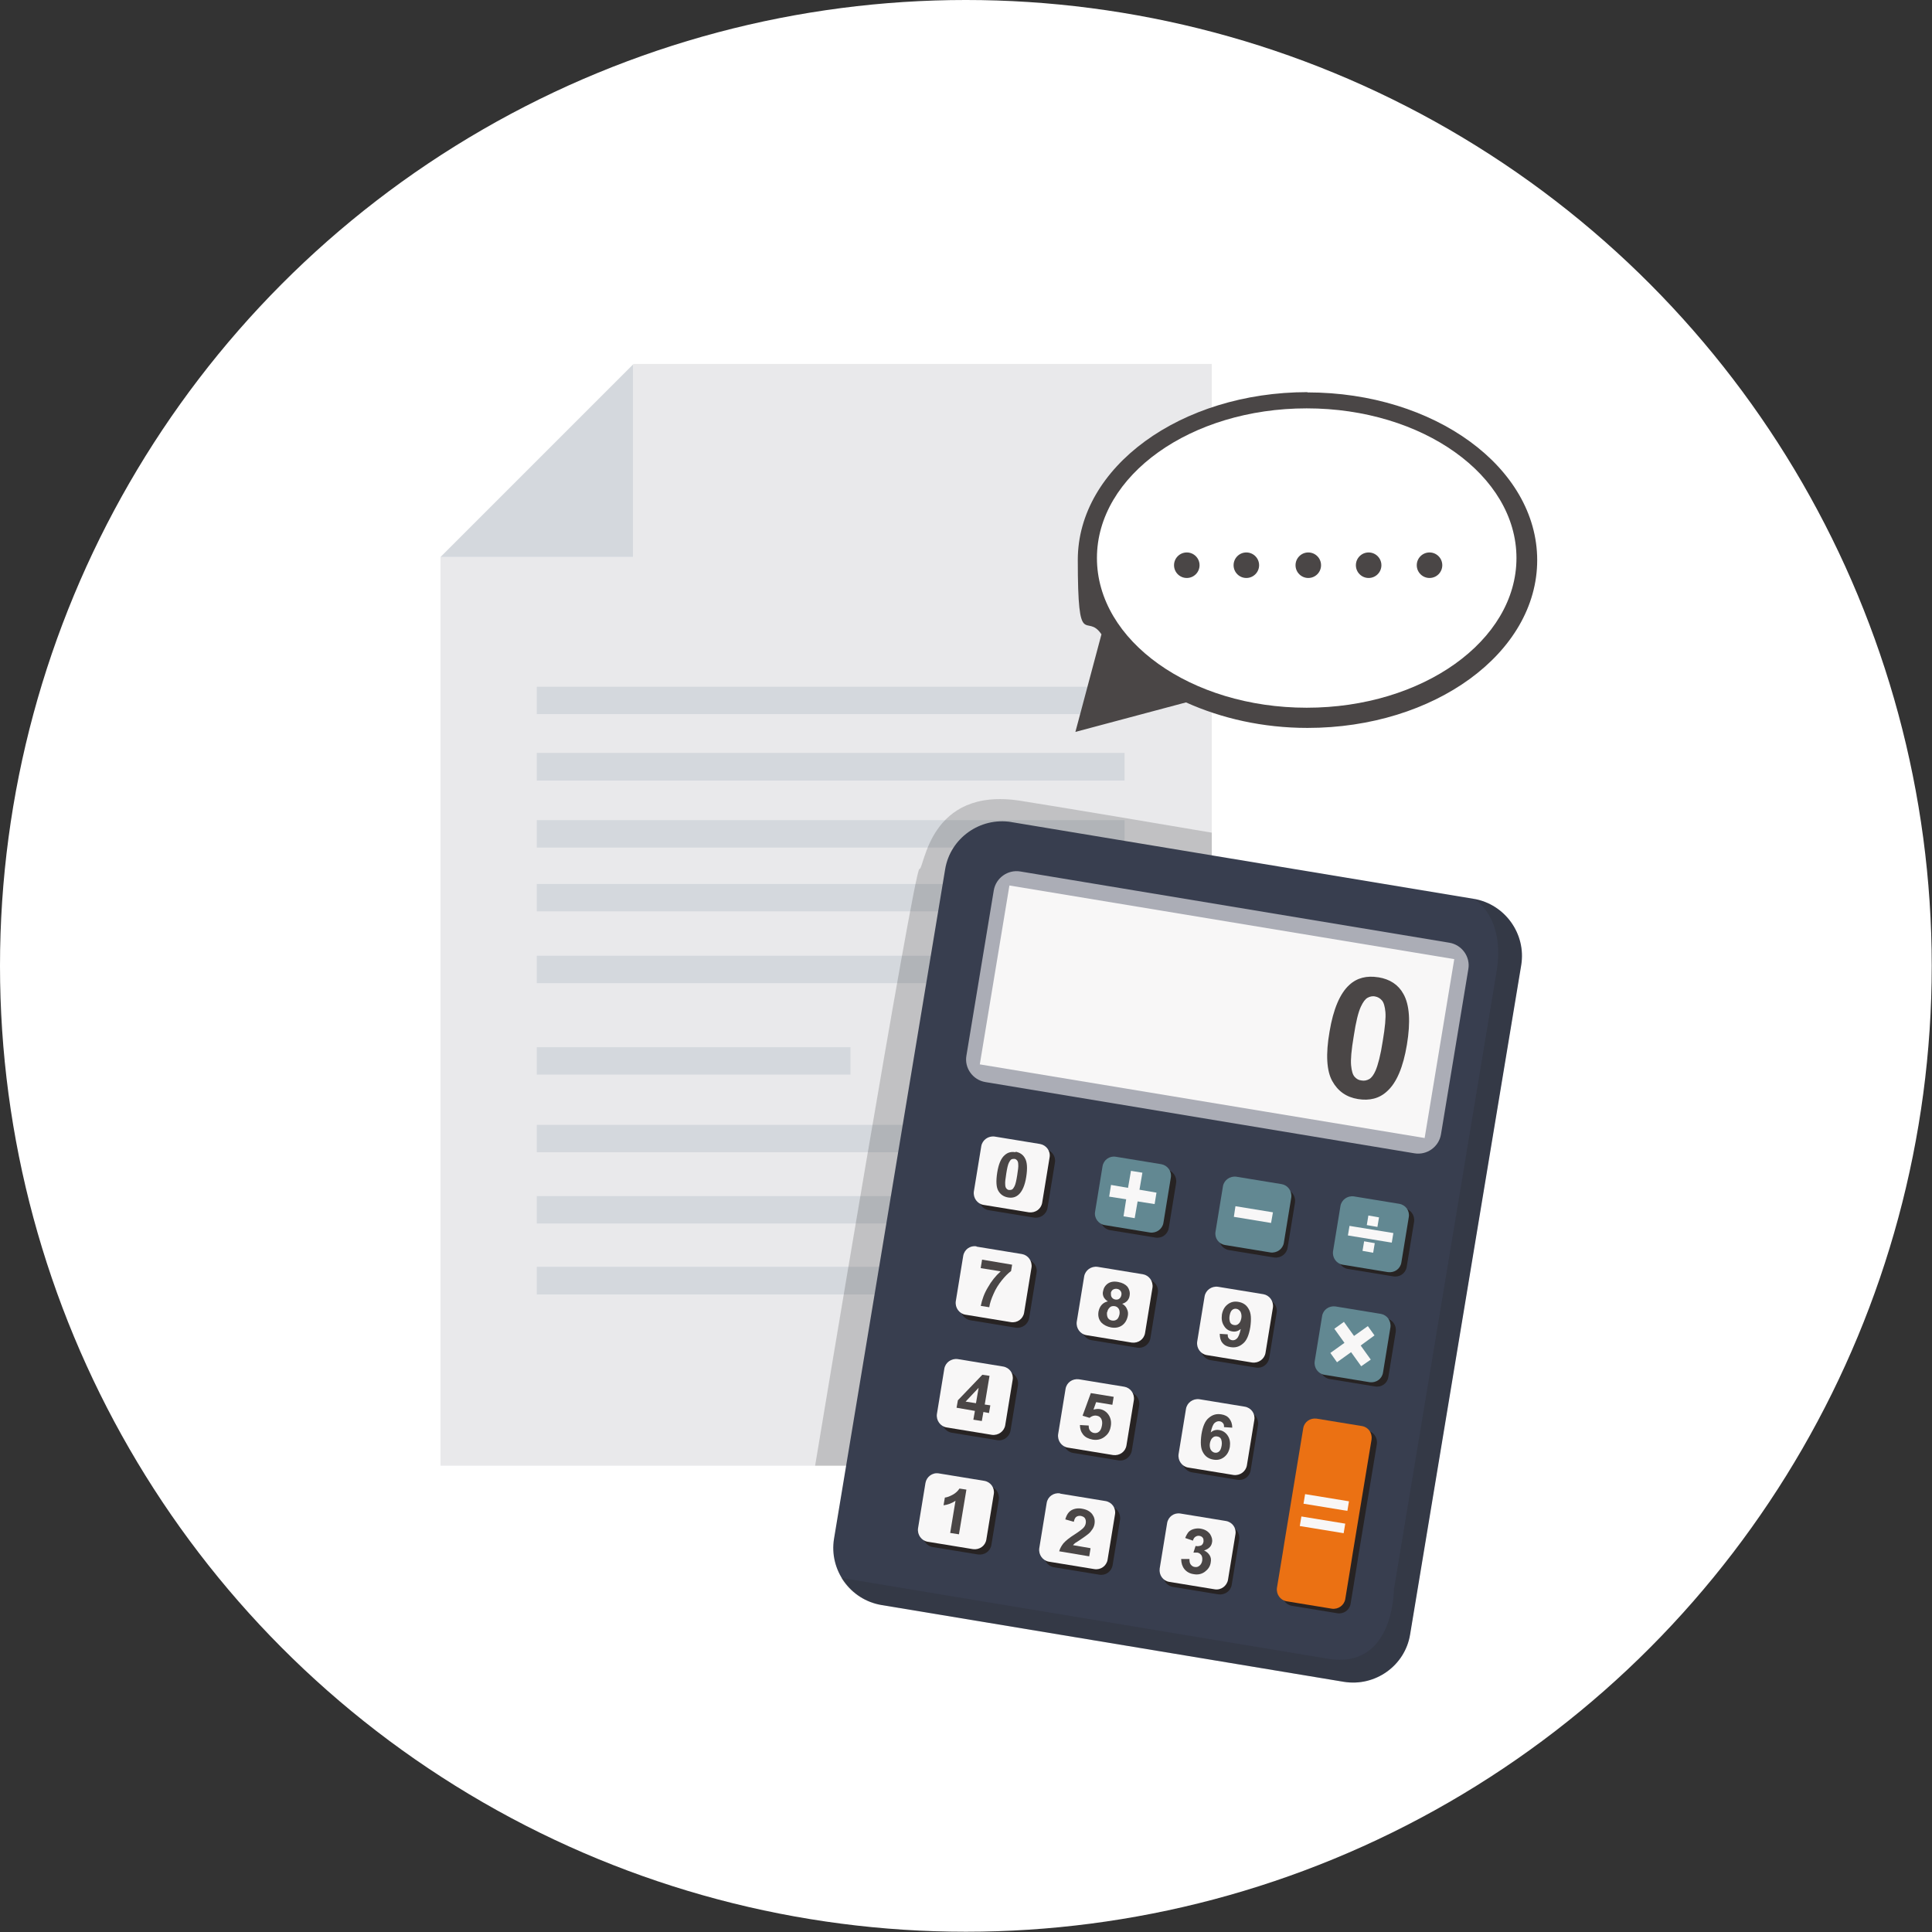 <?xml version="1.0" encoding="UTF-8"?>
<svg xmlns="http://www.w3.org/2000/svg" version="1.1" viewBox="0 0 726.7 726.7">
  <rect x="0" y="0" width="726.7" height="726.7" fill="#333333" stroke="none"/>
  <defs>
    <style>
      .cls-1, .cls-2, .cls-3, .cls-4, .cls-5, .cls-6, .cls-7, .cls-8, .cls-9, .cls-10 {
        fill-rule: evenodd;
      }

      .cls-1, .cls-5, .cls-10 {
        fill: #272323;
      }

      .cls-2 {
        fill: #628892;
      }

      .cls-3 {
        fill: #e9e9eb;
      }

      .cls-4, .cls-11 {
        fill: #f8f7f7;
      }

      .cls-12 {
        fill: #fff;
      }

      .cls-5 {
        opacity: .2;
      }

      .cls-5, .cls-10 {
        isolation: isolate;
      }

      .cls-6 {
        fill: #383e4f;
      }

      .cls-7, .cls-13 {
        fill: #d4d8dd;
      }

      .cls-8 {
        fill: #eb7113;
      }

      .cls-14 {
        fill: #499b5a;
      }

      .cls-15 {
        fill: #4a4646;
      }

      .cls-9 {
        fill: #abadb6;
      }

      .cls-16 {
        fill: #db4a50;
      }

      .cls-10 {
        opacity: .2;
      }
    </style>
  </defs>
  <!-- Generator: Adobe Illustrator 28.6.0, SVG Export Plug-In . SVG Version: 1.2.0 Build 709)  -->
  <g>
    <g id="_編集モード" data-name="編集モード">
      <g>
        <circle class="cls-12" cx="363.3" cy="363.3" r="363.3"/>
        <g>
          <polygon class="cls-3" points="238.1 137.1 238.1 209.5 165.7 209.5 165.7 551.3 455.8 551.3 455.8 136.9 238.3 136.9 238.1 137.1"/>
          <polygon class="cls-7" points="165.7 209.5 238.1 209.5 238.1 137.1 165.7 209.5"/>
          <rect class="cls-13" x="201.9" y="258.3" width="217.5" height="10.3"/>
          <rect class="cls-13" x="201.9" y="283.2" width="221.1" height="10.4"/>
          <rect class="cls-16" x="354.9" y="353.1" width="18.8" height="18.8"/>
          <rect class="cls-14" x="385.7" y="353.1" width="18.8" height="18.8"/>
          <rect class="cls-13" x="201.9" y="308.5" width="221.1" height="10.3"/>
          <rect class="cls-13" x="201.9" y="332.5" width="221.1" height="10.3"/>
          <rect class="cls-13" x="201.9" y="359.5" width="221.1" height="10.3"/>
          <path class="cls-7" d="M201.9,449.9h187.2v10.3h-187.2v-10.3ZM201.9,423.1h187.2v10.3h-187.2v-10.3ZM201.9,393.9h118v10.3h-118v-10.3ZM201.9,476.5h187.2v10.4h-187.2v-10.4Z"/>
          <path class="cls-5" d="M306.6,551.3s37.2-224.4,39.2-224.4,3.4-31.1,38-25.7c21.9,3.5,52.5,8.7,72,12v238.1h-149.2Z"/>
          <path class="cls-6" d="M380.3,309.2l174.1,28.9c11.7,2,19.7,13.2,17.8,24.9l-41.8,251.8c-1.9,11.7-13.1,19.7-24.9,17.8l-174-28.9c-11.7-2-19.7-13.2-17.8-24.9l41.8-251.8c1.9-11.7,13.1-19.7,24.9-17.8"/>
          <path class="cls-10" d="M554.3,338.1c11.7,2,19.7,13.1,17.8,24.9l-41.8,251.8c-1.9,11.7-13.1,19.7-24.9,17.8l-174-28.9c-6.5-1.1-11.8-5-15-10.2l183,30.4c25,4.2,24.9-26,24.9-26,0,0,35.1-211.4,38.6-232.3,3.5-20.8-8.5-27.5-8.5-27.5"/>
          <path class="cls-1" d="M362.2,513.2l17.1,2.8c2.4.4,3.9,2.6,3.6,5l-2.8,17.1c-.4,2.3-2.6,4-5,3.6l-17.1-2.8c-2.4-.4-3.9-2.6-3.6-5l2.8-17.1c.4-2.3,2.6-3.9,5-3.5M369.2,470.9l17.1,2.8c2.3.4,4,2.6,3.6,5l-2.8,17.1c-.4,2.3-2.6,3.9-5,3.6l-17.1-2.8c-2.4-.4-3.9-2.6-3.6-5l2.8-17.1c.4-2.4,2.6-4,5-3.6ZM376.1,429.5l17.1,2.8c2.4.4,4,2.6,3.6,5l-2.8,17.1c-.4,2.3-2.6,3.9-5,3.6l-17.1-2.8c-2.4-.4-3.9-2.6-3.6-5l2.8-17.1c.4-2.3,2.6-3.9,5-3.6ZM407.8,520.8l17.1,2.8c2.3.4,3.9,2.6,3.6,5l-2.8,17.1c-.4,2.3-2.6,4-5,3.6l-17.1-2.8c-2.3-.4-3.9-2.6-3.6-5l2.8-17.1c.4-2.4,2.6-4,5-3.6ZM414.8,478.5l17.1,2.8c2.4.4,4,2.6,3.6,5l-2.8,17.1c-.4,2.3-2.6,3.9-5,3.5l-17.1-2.8c-2.4-.4-3.9-2.6-3.6-5l2.8-17.1c.4-2.3,2.6-3.9,5-3.5ZM421.7,437.1l17.1,2.8c2.3.4,3.9,2.6,3.6,5l-2.8,17.1c-.4,2.3-2.6,3.9-5,3.5l-17.1-2.8c-2.3-.4-3.9-2.6-3.6-5l2.8-17.1c.4-2.3,2.6-3.9,5-3.5ZM452.5,528.2l17.1,2.8c2.3.4,3.9,2.6,3.6,5l-2.8,17.1c-.4,2.4-2.6,3.9-5,3.5l-17.1-2.8c-2.3-.4-3.9-2.6-3.6-5l2.8-17.1c.4-2.3,2.6-3.9,5-3.5ZM459.5,485.9l17.1,2.8c2.3.4,4,2.6,3.6,5l-2.8,17.1c-.4,2.4-2.6,4-5,3.6l-17.1-2.8c-2.3-.4-3.9-2.6-3.6-5l2.8-17.1c.4-2.3,2.6-3.9,5-3.5ZM466.4,444.5l17.1,2.8c2.4.4,3.9,2.6,3.6,5l-2.8,17.1c-.4,2.3-2.6,3.9-5,3.6l-17.1-2.8c-2.3-.4-3.9-2.6-3.6-5l2.8-17.1c.4-2.4,2.6-3.9,5-3.6ZM445.4,571.2l17.1,2.8c2.3.4,3.9,2.6,3.6,5l-2.8,17.1c-.4,2.4-2.6,3.9-5,3.6l-17.1-2.8c-2.4-.4-3.9-2.6-3.6-5l2.8-17.1c.4-2.4,2.6-3.9,5-3.6ZM400.6,563.8l17.1,2.8c2.3.4,3.9,2.6,3.6,5l-2.8,17.1c-.4,2.4-2.6,4-5,3.6l-17.1-2.8c-2.3-.4-3.9-2.6-3.6-5l2.8-17.1c.4-2.4,2.6-3.9,5-3.5ZM355,556.2l17.1,2.8c2.4.4,3.9,2.6,3.6,5l-2.8,17.1c-.4,2.4-2.6,3.9-5,3.6l-17.1-2.8c-2.3-.4-3.9-2.6-3.6-5l2.8-17.1c.4-2.4,2.6-4,5-3.6Z"/>
          <path class="cls-1" d="M504.3,493.1l17.1,2.8c2.4.4,3.9,2.6,3.6,5l-2.8,17.1c-.4,2.4-2.6,3.9-5,3.5l-17.1-2.8c-2.3-.4-3.9-2.6-3.6-5l2.8-17.1c.4-2.4,2.6-3.9,5-3.5M511.2,451.7l17.1,2.8c2.3.4,3.9,2.6,3.6,5l-2.8,17.1c-.4,2.3-2.6,3.9-5,3.5l-17.1-2.8c-2.4-.4-3.9-2.6-3.6-5l2.8-17.1c.4-2.4,2.6-3.9,5-3.5ZM510.8,586.1h0c0,.1-.7,4.4-.7,4.4h0c0,.1-2.1,12.8-2.1,12.8-.4,2.3-2.6,3.9-5,3.5l-17.1-2.8c-2.3-.4-3.9-2.6-3.6-5l2.1-12.7h0c0-.1.7-4.4.7-4.4h0c0-.1,7.1-43,7.1-43,.4-2.4,2.6-3.9,5-3.6l17.1,2.8c2.3.4,3.9,2.6,3.6,5l-7.1,42.9Z"/>
          <path class="cls-9" d="M383.8,327.8l161.4,26.8c4.7.8,7.9,5.3,7.1,9.9l-10.3,62.2c-.8,4.7-5.3,7.9-10,7.1l-161.4-26.8c-4.7-.8-7.9-5.3-7.1-9.9l10.3-62.2c.8-4.7,5.3-7.9,10-7.1"/>
          <rect class="cls-11" x="423.8" y="296.1" width="68.2" height="169.6" transform="translate(7.2 770.1) rotate(-80.6)"/>
          <path class="cls-4" d="M374.1,427.5l17.1,2.8c2.3.4,4,2.6,3.6,5l-2.8,17.1c-.4,2.4-2.6,3.9-5,3.6l-17.1-2.8c-2.3-.4-3.9-2.6-3.6-5l2.8-17.1c.4-2.3,2.6-3.9,5-3.6"/>
          <path class="cls-4" d="M367.3,468.9l17.1,2.8c2.3.4,3.9,2.6,3.6,5l-2.8,17.1c-.4,2.3-2.6,3.9-5,3.5l-17.1-2.8c-2.3-.4-3.9-2.6-3.6-5l2.8-17.1c.4-2.4,2.6-4,5-3.6"/>
          <path class="cls-4" d="M360.2,511.2l17.1,2.8c2.4.4,4,2.6,3.6,5l-2.8,17.1c-.4,2.3-2.6,3.9-5,3.6l-17.1-2.8c-2.3-.4-3.9-2.6-3.6-5l2.8-17.1c.4-2.3,2.6-3.9,5-3.6"/>
          <path class="cls-4" d="M353.1,554.2l17.1,2.8c2.4.4,4,2.6,3.6,5l-2.8,17.1c-.4,2.4-2.6,3.9-5,3.6l-17.1-2.8c-2.3-.4-3.9-2.6-3.6-5l2.8-17.1c.4-2.3,2.6-4,5-3.6"/>
          <path class="cls-2" d="M419.7,435.1l17.1,2.8c2.3.4,4,2.6,3.6,5l-2.8,17.1c-.4,2.3-2.6,3.9-5,3.6l-17.1-2.8c-2.3-.4-4-2.6-3.6-5l2.8-17.1c.4-2.4,2.6-4,5-3.6"/>
          <path class="cls-4" d="M412.8,476.5l17.1,2.8c2.3.4,3.9,2.6,3.6,5l-2.8,17.1c-.4,2.4-2.6,3.9-5,3.6l-17.1-2.8c-2.3-.4-3.9-2.6-3.6-5l2.8-17.1c.4-2.3,2.6-3.9,5-3.6"/>
          <path class="cls-4" d="M405.8,518.8l17.1,2.8c2.3.4,3.9,2.6,3.6,5l-2.8,17.1c-.4,2.4-2.6,3.9-5,3.6l-17.1-2.8c-2.3-.4-3.9-2.6-3.6-5l2.8-17.1c.4-2.4,2.6-3.9,5-3.6"/>
          <path class="cls-4" d="M398.7,561.8l17.1,2.8c2.4.4,4,2.6,3.6,5l-2.8,17.1c-.4,2.3-2.6,3.9-5,3.5l-17.1-2.8c-2.3-.4-3.9-2.6-3.6-5l2.8-17.1c.4-2.4,2.6-3.9,5-3.6"/>
          <path class="cls-2" d="M465,442.6l17.1,2.8c2.3.4,3.9,2.6,3.6,5l-2.8,17.1c-.4,2.3-2.6,3.9-5,3.6l-17.1-2.8c-2.4-.4-4-2.6-3.6-5l2.8-17.1c.4-2.3,2.6-3.9,5-3.6"/>
          <path class="cls-4" d="M458.1,484l17.1,2.8c2.3.4,3.9,2.6,3.6,5l-2.8,17.1c-.4,2.3-2.6,3.9-5,3.6l-17.1-2.8c-2.3-.4-3.9-2.6-3.6-5l2.8-17.1c.4-2.3,2.6-3.9,5-3.6"/>
          <path class="cls-4" d="M451.1,526.3l17.1,2.8c2.4.4,4,2.6,3.6,5l-2.8,17.1c-.4,2.3-2.6,3.9-5,3.6l-17.1-2.8c-2.3-.4-3.9-2.6-3.6-5l2.8-17.1c.4-2.3,2.6-3.9,5-3.6"/>
          <path class="cls-4" d="M444,569.3l17.1,2.8c2.4.4,4,2.6,3.6,5l-2.8,17.1c-.4,2.3-2.6,4-5,3.6l-17.1-2.8c-2.4-.4-3.9-2.6-3.6-5l2.8-17.1c.4-2.4,2.6-4,5-3.6"/>
          <path class="cls-2" d="M509.2,450l17.1,2.8c2.4.4,4,2.6,3.6,5l-2.8,17.1c-.4,2.4-2.6,3.9-5,3.6l-17.1-2.8c-2.3-.4-3.9-2.6-3.6-5l2.8-17.1c.4-2.3,2.6-3.9,5-3.6"/>
          <path class="cls-2" d="M502.3,491.4l17.1,2.8c2.3.4,3.9,2.6,3.6,5l-2.8,17.1c-.4,2.4-2.6,3.9-5,3.6l-17.1-2.8c-2.3-.4-3.9-2.6-3.6-5l2.8-17.1c.4-2.4,2.6-3.9,5-3.6"/>
          <path class="cls-8" d="M508.8,584.3h0c0,.1-.7,4.4-.7,4.4h0c0,.1-2.1,12.8-2.1,12.8-.4,2.3-2.6,3.9-5,3.6l-17.1-2.8c-2.3-.4-3.9-2.6-3.6-5l2.1-12.7h0c0-.1.7-4.4.7-4.4h0c0-.1,7.1-43,7.1-43,.4-2.4,2.6-3.9,5-3.6l17.1,2.8c2.4.4,3.9,2.6,3.6,5l-7.1,42.9Z"/>
          <path class="cls-15" d="M381.5,435.9c-.4,0-.7,0-1.1.2-.3.2-.6.6-.9,1.2-.4.8-.7,2.2-1,4.1-.3,2-.5,3.3-.4,4.1,0,.8.2,1.3.5,1.6.3.3.6.5,1,.5.4,0,.7,0,1.1-.2.3-.2.6-.6.9-1.2.4-.8.7-2.2,1-4.1.3-2,.5-3.3.4-4.1,0-.8-.2-1.3-.5-1.6-.3-.3-.6-.5-1-.5M382,433.2c1.6.3,2.8,1.1,3.5,2.4.9,1.5,1,3.9.5,7.1-.5,3.2-1.5,5.4-2.8,6.6-1.1,1-2.4,1.4-4.1,1.1-1.6-.3-2.8-1.1-3.6-2.5-.8-1.4-.9-3.7-.4-6.9.5-3.1,1.4-5.3,2.8-6.5,1.1-1,2.4-1.4,4.1-1.1Z"/>
          <path class="cls-15" d="M517.3,374.8c-1-.2-2,0-2.9.5-.9.5-1.7,1.6-2.5,3.3-1,2.1-1.9,5.8-2.7,11.1-.9,5.3-1.2,8.9-1,11,.2,2.1.6,3.5,1.3,4.3.7.8,1.5,1.3,2.6,1.4,1,.2,2,0,2.9-.5.9-.5,1.7-1.6,2.4-3.2.9-2.1,1.9-5.8,2.7-11.1.9-5.3,1.2-8.9,1-11-.2-2-.6-3.5-1.3-4.3-.7-.8-1.5-1.3-2.6-1.5M518.5,367.6c4.3.7,7.5,2.8,9.4,6.3,2.3,4.1,2.7,10.5,1.3,19-1.4,8.5-3.9,14.4-7.5,17.6-2.9,2.7-6.6,3.6-10.9,2.9-4.4-.7-7.6-3-9.7-6.8-2.1-3.8-2.5-10-1-18.6,1.4-8.4,3.9-14.3,7.4-17.5,2.9-2.7,6.6-3.6,10.9-2.9Z"/>
          <path class="cls-15" d="M466.9,495.9c.2-1,0-1.9-.3-2.5-.4-.6-.9-1-1.5-1.1-.6-.1-1.1,0-1.6.4-.5.4-.8,1.1-1,2.2-.2,1.1,0,1.9.2,2.5.3.6.8.9,1.5,1,.6.1,1.2,0,1.7-.5.5-.4.8-1.1,1-2M458.6,501.7l3.2.2c0,.6,0,1.1.4,1.5.3.4.7.6,1.2.7.7.1,1.3-.1,1.8-.6.6-.5,1.1-1.8,1.5-3.6-1,.8-2,1.1-3.2.9-1.3-.2-2.4-.9-3.1-2.1-.8-1.2-1-2.6-.8-4.2.3-1.7,1-3,2.2-3.9,1.2-.9,2.5-1.2,4.1-.9,1.7.3,3,1.2,3.8,2.7.9,1.5,1,3.7.6,6.7-.5,3.1-1.4,5.2-2.8,6.3-1.4,1.2-2.9,1.6-4.7,1.3-1.3-.2-2.3-.7-3-1.6-.7-.8-1-2-1-3.4Z"/>
          <path class="cls-15" d="M417.9,486.4c-.1.6,0,1.2.3,1.6.3.4.7.7,1.3.8.6.1,1.1,0,1.5-.3.4-.3.7-.8.8-1.4.1-.6,0-1.1-.3-1.5-.3-.4-.7-.7-1.3-.8-.6-.1-1.1,0-1.6.3-.4.3-.7.7-.8,1.4M416.4,493.5c-.1.9,0,1.6.3,2.2.4.6.9.9,1.6,1,.7.1,1.2,0,1.8-.4.5-.4.8-1.1,1-2,.1-.8,0-1.5-.3-2-.4-.6-.9-.9-1.5-1-.8-.1-1.4,0-1.9.5-.5.5-.8,1-.9,1.7ZM416.7,489.5c-.8-.5-1.3-1.1-1.6-1.7-.3-.7-.4-1.4-.2-2.1.2-1.2.8-2.2,1.8-2.9,1-.7,2.3-.9,3.9-.6,1.6.3,2.7.9,3.5,1.8.7,1,1,2.1.8,3.3-.1.8-.4,1.4-.9,2-.5.5-1.1.9-1.9,1.1.9.5,1.5,1.2,1.8,2,.4.8.5,1.7.3,2.6-.3,1.5-1,2.7-2.1,3.5-1.1.8-2.5,1.1-4.2.8-1.5-.3-2.7-.9-3.6-1.8-1-1.1-1.4-2.5-1.1-4.2.2-.9.5-1.7,1.1-2.4.6-.7,1.4-1.2,2.4-1.4Z"/>
          <path class="cls-15" d="M368.9,476.8l.5-3,11.3,1.9-.4,2.4c-1.1.8-2.2,1.9-3.5,3.5-1.2,1.5-2.3,3.2-3.1,5.1-.8,1.8-1.4,3.5-1.6,5l-3.2-.5c.5-2.4,1.3-4.7,2.7-7,1.3-2.3,2.9-4.3,4.8-6l-7.5-1.2Z"/>
          <path class="cls-15" d="M455.1,542.8c-.2,1,0,1.9.3,2.5.4.6.9,1,1.5,1.1.6.1,1.1,0,1.6-.4.5-.4.8-1.1,1-2.2.2-1.1,0-1.9-.2-2.5-.3-.6-.8-.9-1.5-1-.6-.1-1.2,0-1.7.5-.5.4-.8,1.1-1,2M463.5,537l-3.1-.2c0-.6,0-1.1-.4-1.5-.3-.4-.7-.6-1.2-.7-.7-.1-1.3.1-1.9.6-.6.5-1.1,1.7-1.5,3.6.9-.8,2-1.1,3.2-.9,1.3.2,2.4.9,3.2,2.1.8,1.2,1,2.6.8,4.2-.3,1.7-1,3-2.2,3.9-1.2.9-2.5,1.2-4.1.9-1.7-.3-3-1.2-3.8-2.7-.9-1.5-1-3.7-.6-6.7.5-3.1,1.4-5.2,2.8-6.3,1.4-1.2,2.9-1.6,4.7-1.3,1.3.2,2.3.7,3,1.6.7.9,1.1,2,1.1,3.4Z"/>
          <path class="cls-15" d="M406.2,536l3.3.2c0,.8.1,1.4.5,1.9.4.5.9.8,1.5.9.7.1,1.3,0,1.9-.5.6-.5.9-1.3,1.1-2.4.2-1.1,0-1.9-.3-2.5-.4-.6-.9-1-1.7-1.1-.9-.2-1.8.1-2.7.8l-2.6-.8,3.1-8.5,8.6,1.4-.5,3-6.1-1-1,2.8c.8-.2,1.6-.3,2.3-.2,1.4.2,2.6,1,3.4,2.2.8,1.2,1.1,2.7.8,4.3-.2,1.4-.8,2.6-1.8,3.5-1.4,1.3-3,1.8-5,1.5-1.6-.3-2.8-.9-3.6-1.9-.8-1-1.2-2.2-1.2-3.7"/>
          <path class="cls-15" d="M367.1,527.8l1-5.8-4.9,5.2,3.9.6ZM366.1,534.1l.6-3.4-6.9-1.2.5-2.8,9.2-9.6,2.7.4-1.8,10.8,2.1.3-.5,2.9-2.1-.4-.6,3.4-3.2-.5Z"/>
          <path class="cls-15" d="M444.2,586.4h3.2c0,1,.1,1.6.5,2.1.4.5.8.8,1.5.9.7.1,1.2,0,1.8-.5.5-.4.9-1.1,1-1.9.1-.8,0-1.5-.3-2-.4-.5-.8-.9-1.5-1-.4,0-.9,0-1.5,0l.8-2.5c.9.2,1.5,0,2.1-.2.5-.3.8-.8.9-1.5,0-.6,0-1-.3-1.4-.3-.4-.7-.6-1.2-.7-.5-.1-1,0-1.5.3-.5.3-.8.8-1,1.5l-2.9-1c.4-1,.8-1.7,1.3-2.3.5-.5,1.2-.9,2-1.1.8-.2,1.7-.3,2.6-.1,1.6.3,2.7,1,3.5,2.1.6,1,.9,2,.7,3-.2,1.5-1.2,2.5-3,3.1.9.4,1.6,1,2.1,1.8.5.8.6,1.7.4,2.7-.2,1.5-1,2.6-2.2,3.5-1.2.9-2.7,1.2-4.2.9-1.5-.2-2.7-.9-3.5-1.9-.8-1-1.2-2.3-1.2-3.7"/>
          <path class="cls-15" d="M410.2,582.4l-.5,3-11.3-1.9c.3-1.1.9-2.1,1.6-3,.8-.9,2.2-2.1,4.3-3.4,1.7-1.1,2.7-1.9,3.1-2.3.6-.6.9-1.2,1-1.9.1-.7,0-1.3-.3-1.8-.3-.5-.8-.7-1.5-.9-.7-.1-1.2,0-1.7.3-.5.3-.8,1-1,1.9l-3.2-.9c.5-1.8,1.3-2.9,2.4-3.5,1.1-.6,2.5-.8,4-.5,1.7.3,2.9,1,3.7,2,.8,1.1,1.1,2.2.9,3.6-.1.8-.4,1.5-.8,2.1-.4.6-.9,1.3-1.7,1.9-.5.4-1.3,1-2.5,1.8-1.2.8-1.9,1.3-2.3,1.5-.3.3-.6.5-.8.8l6.4,1.1Z"/>
          <path class="cls-15" d="M360.6,577.1l-3.2-.5,2-12.1c-1.3.9-2.9,1.5-4.5,1.7l.5-2.9c.9-.1,1.9-.5,3-1.1,1.1-.6,1.9-1.4,2.5-2.3l2.6.4-2.8,16.8Z"/>
          <polygon class="cls-11" points="422.6 457.5 423.6 451.1 417.2 450.1 417.9 445.7 424.3 446.8 425.4 440.4 429.7 441.1 428.6 447.5 435 448.6 434.3 452.9 427.9 451.9 426.8 458.2 422.6 457.5"/>
          <polygon class="cls-11" points="500.4 508.9 505.7 505.1 501.9 499.8 505.5 497.2 509.3 502.5 514.5 498.8 517 502.3 511.8 506.1 515.6 511.4 512 513.9 508.2 508.6 502.9 512.4 500.4 508.9"/>
          <polygon class="cls-11" points="464.1 457.7 464.7 453.7 478.8 456 478.1 460 464.1 457.7"/>
          <path class="cls-11" d="M507,464.7l.6-3.6,16.5,2.7-.6,3.6-16.5-2.7ZM514.1,460.8l.6-3.6,4,.7-.6,3.6-4-.7ZM512.5,470.5l.6-3.6,4,.7-.6,3.6-4-.7Z"/>
          <path class="cls-11" d="M488.9,574l.6-3.6,16.5,2.7-.6,3.6-16.5-2.7ZM490.3,565.6l.6-3.6,16.5,2.7-.6,3.6-16.5-2.7Z"/>
          <path class="cls-15" d="M491.8,147.5c-47.7,0-86.4,28.2-86.4,63.1s3.2,19.5,8.9,28l-9.8,36.7,41.6-11.1c13.3,6,28.9,9.6,45.7,9.6,47.7,0,86.4-28.2,86.4-63.1s-38.7-63.1-86.4-63.1Z"/>
          <ellipse class="cls-12" cx="491.5" cy="209.9" rx="78.9" ry="56.3"/>
          <circle class="cls-15" cx="446.4" cy="212.6" r="4.8"/>
          <circle class="cls-15" cx="492.1" cy="212.6" r="4.8"/>
          <circle class="cls-15" cx="468.8" cy="212.6" r="4.8"/>
          <circle class="cls-15" cx="514.8" cy="212.6" r="4.8"/>
          <circle class="cls-15" cx="537.7" cy="212.6" r="4.8"/>
        </g>
      </g>
    </g>
  </g>
</svg>